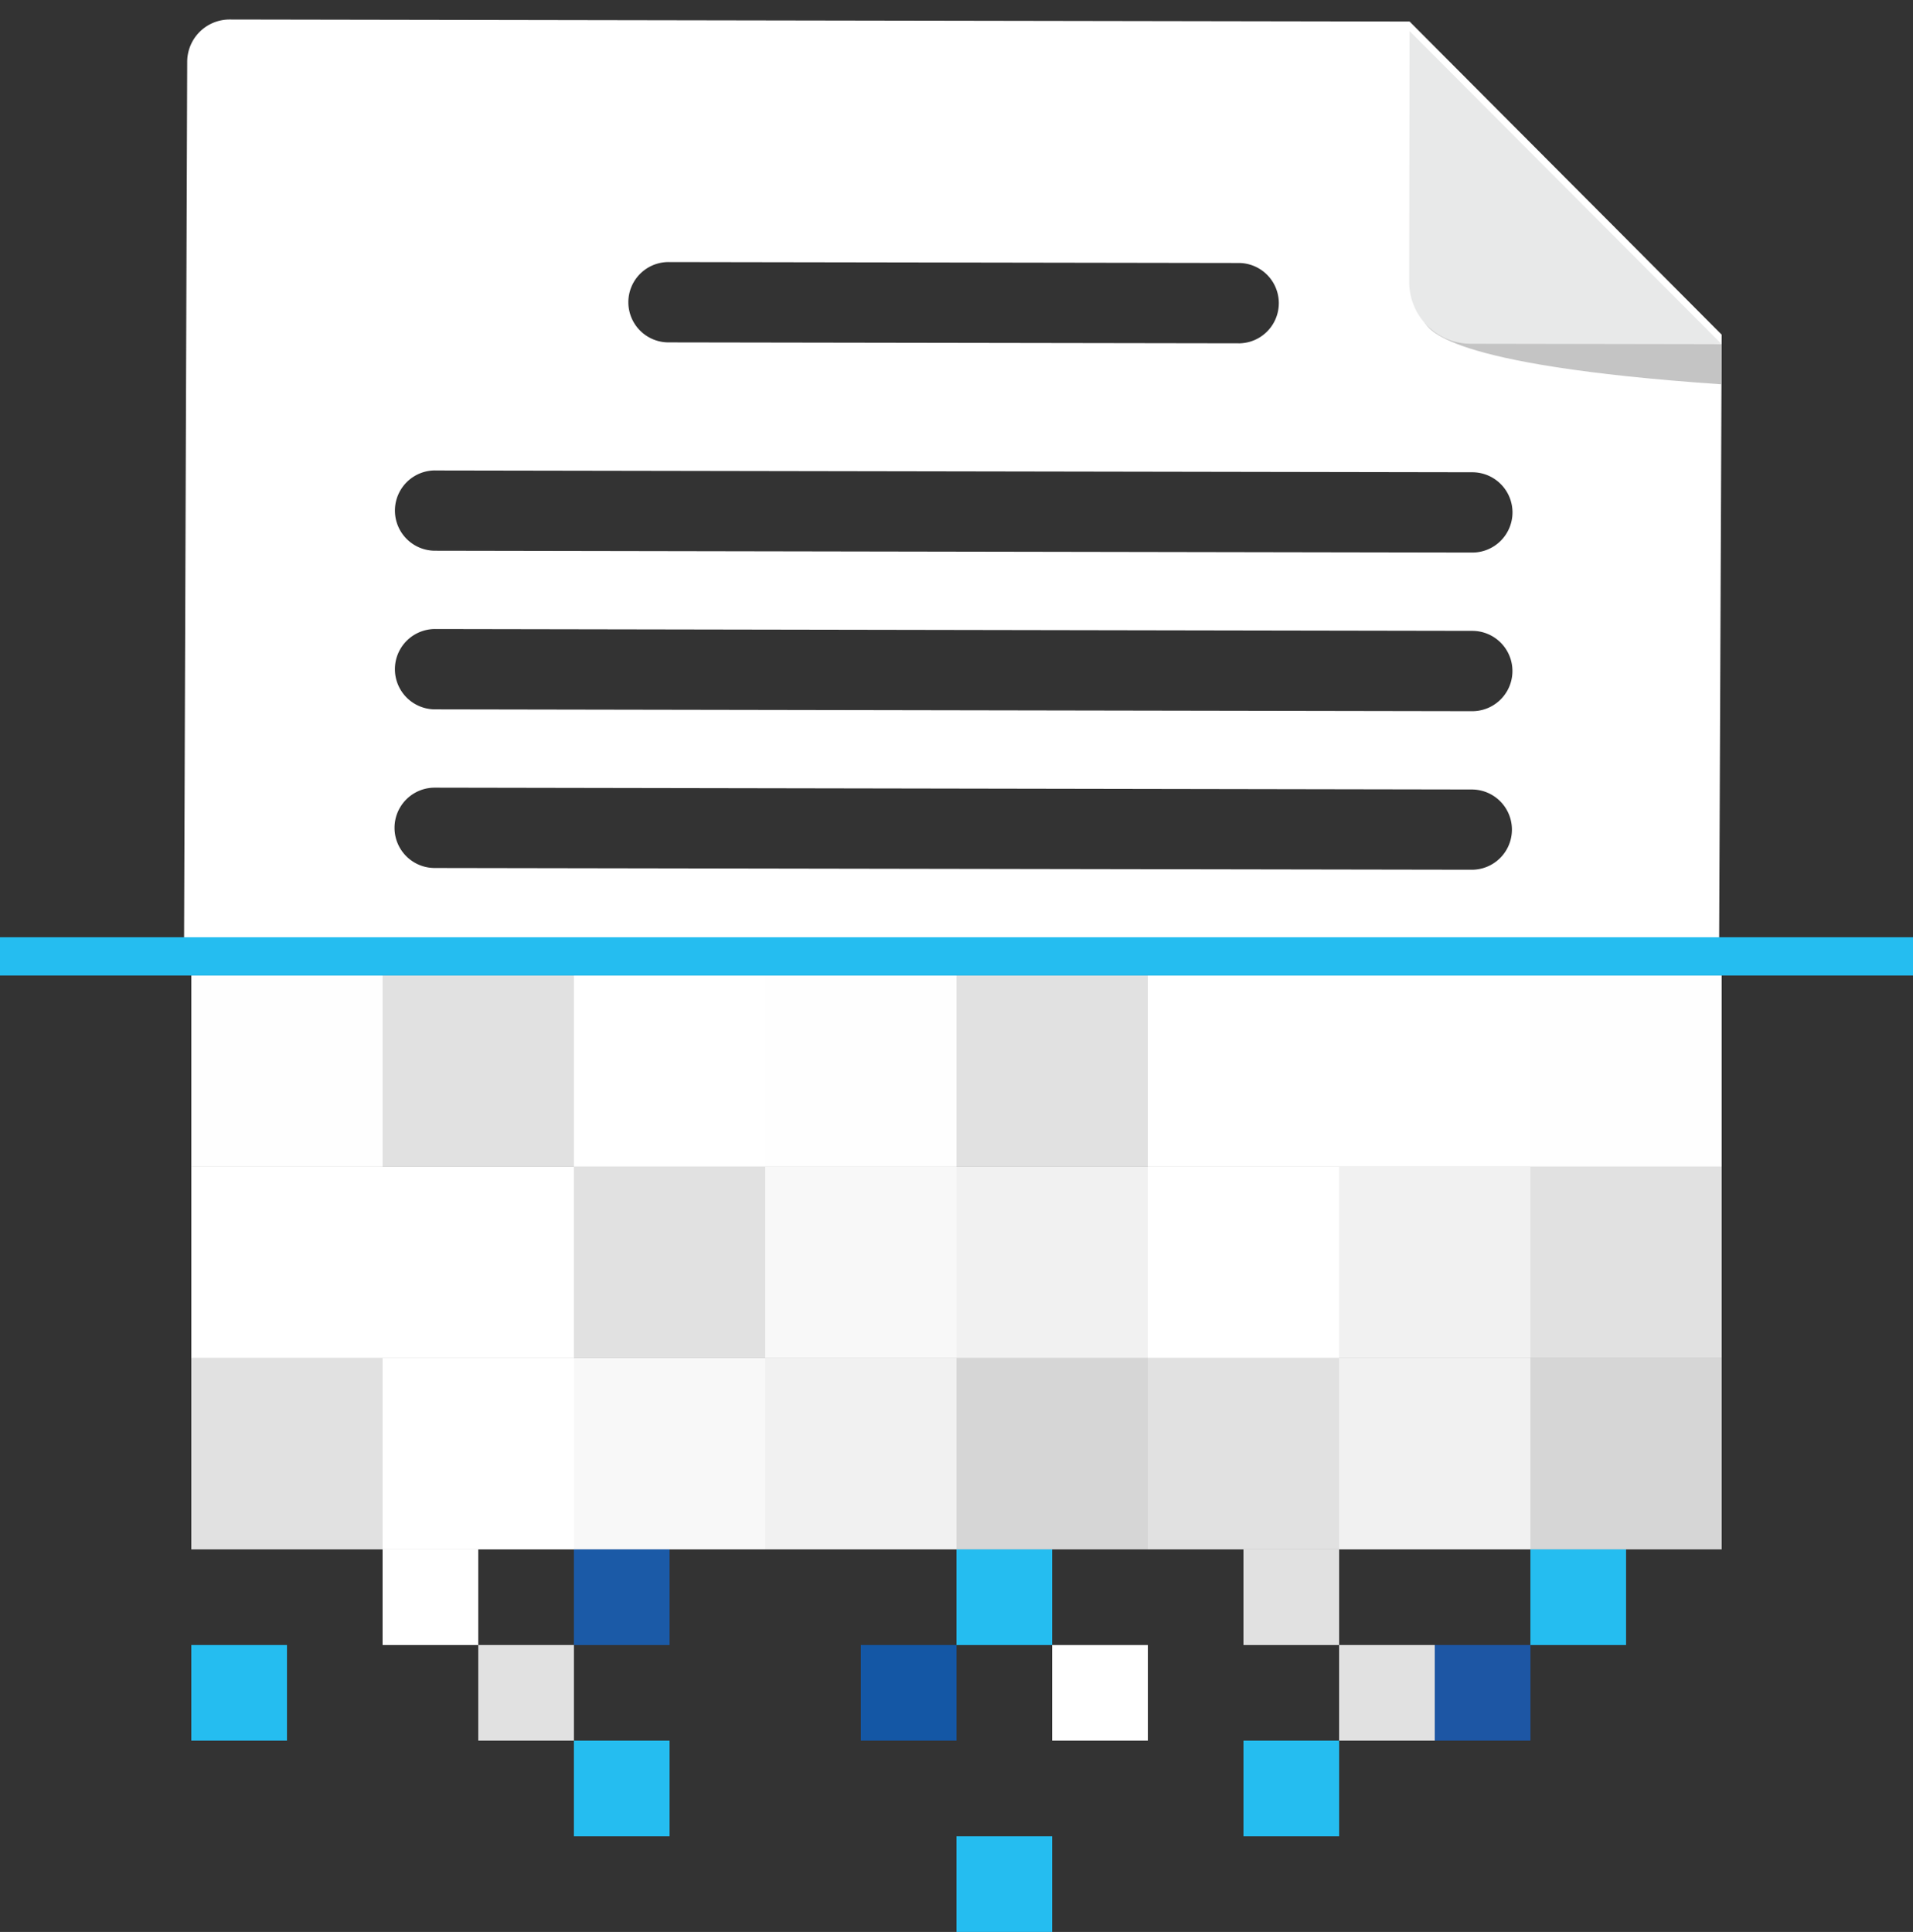 <svg xmlns="http://www.w3.org/2000/svg" width="49.03" height="49.519" viewBox="0 0 49.03 49.519">
  <rect x="0" y="0" width="49.03" height="49.519" fill="#333333" stroke="none"/>
  <g id="Group_3672" data-name="Group 3672" transform="translate(0 0.5)">
    <g id="Group_3671" data-name="Group 3671" transform="translate(4.715)">
      <g id="Group_3666" data-name="Group 3666" transform="translate(0 0)">
        <g id="Group_3665" data-name="Group 3665">
          <path id="Exclusion_3" data-name="Exclusion 3" d="M39.343,24.458h0L0,24.389l.083-23.3A1.086,1.086,0,0,1,1.167,0L31.413.052l2.574,2.583,2.749,2.757,2.676,2.686-.069,16.379ZM6.426,19.689h0a1.029,1.029,0,0,0,0,2.059l26.581.045h0a1.028,1.028,0,0,0,0-2.057L6.429,19.689Zm.01-4.066a1.029,1.029,0,0,0,0,2.059l26.583.047h0a1.029,1.029,0,0,0,0-2.059Zm0-4.065h0a1.029,1.029,0,0,0,0,2.058l26.583.047a1.03,1.03,0,0,0,1.031-1.027,1.03,1.03,0,0,0-1.027-1.031L6.443,11.559Zm5.983-5.341a1.029,1.029,0,0,0,0,2.059L27.063,8.3a1.03,1.03,0,0,0,0-2.059Z" fill="#fff" stroke="rgba(0,0,0,0)" stroke-miterlimit="10" stroke-width="1"/>
          <g id="Group_3664" data-name="Group 3664" transform="translate(31.403 0.297)">
            <path id="Path_17651" data-name="Path 17651" d="M976.631,412.088c.137.138.366,1.088,7.617,1.584l0-1.029Z" transform="translate(-976.241 -404.618)" fill="#c4c4c4"/>
            <path id="Path_17652" data-name="Path 17652" d="M975.406,395.06a1.581,1.581,0,0,0,1.574,1.579l6.435.011-8-8.026Z" transform="translate(-975.406 -388.625)" fill="#e8e9e9"/>
          </g>
        </g>
      </g>
    </g>
    <rect id="Rectangle_2924" data-name="Rectangle 2924" width="4.903" height="4.903" transform="translate(4.903 24.504)" fill="#fefefe"/>
    <rect id="Rectangle_2925" data-name="Rectangle 2925" width="4.903" height="4.903" transform="translate(9.806 24.504)" fill="#e1e1e1"/>
    <rect id="Rectangle_2926" data-name="Rectangle 2926" width="4.903" height="4.903" transform="translate(14.709 24.504)" fill="#fff"/>
    <rect id="Rectangle_2927" data-name="Rectangle 2927" width="4.903" height="4.903" transform="translate(19.612 24.504)" fill="#fefefe"/>
    <rect id="Rectangle_2928" data-name="Rectangle 2928" width="4.903" height="4.903" transform="translate(24.515 24.504)" fill="#e1e1e1"/>
    <rect id="Rectangle_2929" data-name="Rectangle 2929" width="4.903" height="4.903" transform="translate(29.418 24.504)" fill="#fff"/>
    <rect id="Rectangle_2930" data-name="Rectangle 2930" width="4.903" height="4.903" transform="translate(34.321 24.504)" fill="#fff"/>
    <rect id="Rectangle_2931" data-name="Rectangle 2931" width="4.903" height="4.903" transform="translate(39.224 24.504)" fill="#fefefe"/>
    <rect id="Rectangle_2932" data-name="Rectangle 2932" width="4.903" height="4.903" transform="translate(4.903 29.407)" fill="#fff"/>
    <rect id="Rectangle_2933" data-name="Rectangle 2933" width="4.903" height="4.903" transform="translate(9.806 29.407)" fill="#fff"/>
    <rect id="Rectangle_2934" data-name="Rectangle 2934" width="4.903" height="4.903" transform="translate(14.709 29.407)" fill="#e1e1e1"/>
    <rect id="Rectangle_2935" data-name="Rectangle 2935" width="4.903" height="4.903" transform="translate(19.612 29.407)" fill="#f8f8f8"/>
    <rect id="Rectangle_2936" data-name="Rectangle 2936" width="4.903" height="4.903" transform="translate(24.515 29.407)" fill="#f1f1f1"/>
    <rect id="Rectangle_2937" data-name="Rectangle 2937" width="4.903" height="4.903" transform="translate(29.418 29.407)" fill="#fff"/>
    <rect id="Rectangle_2938" data-name="Rectangle 2938" width="4.903" height="4.903" transform="translate(34.321 29.407)" fill="#f1f1f1"/>
    <rect id="Rectangle_2939" data-name="Rectangle 2939" width="4.903" height="4.903" transform="translate(39.224 29.407)" fill="#e1e1e1"/>
    <rect id="Rectangle_2940" data-name="Rectangle 2940" width="4.903" height="4.903" transform="translate(4.903 34.31)" fill="#e1e1e1"/>
    <rect id="Rectangle_2941" data-name="Rectangle 2941" width="4.903" height="4.903" transform="translate(9.806 34.31)" fill="#fff"/>
    <rect id="Rectangle_2942" data-name="Rectangle 2942" width="4.903" height="4.903" transform="translate(14.709 34.31)" fill="#f8f8f8"/>
    <rect id="Rectangle_2943" data-name="Rectangle 2943" width="4.903" height="4.903" transform="translate(19.612 34.31)" fill="#f1f1f1"/>
    <rect id="Rectangle_2944" data-name="Rectangle 2944" width="4.903" height="4.903" transform="translate(24.515 34.31)" fill="#d6d6d6"/>
    <rect id="Rectangle_2945" data-name="Rectangle 2945" width="4.903" height="4.903" transform="translate(29.418 34.31)" fill="#e1e1e1"/>
    <rect id="Rectangle_2946" data-name="Rectangle 2946" width="4.903" height="4.903" transform="translate(34.321 34.31)" fill="#f1f1f1"/>
    <rect id="Rectangle_2947" data-name="Rectangle 2947" width="4.903" height="4.903" transform="translate(39.224 34.31)" fill="#d6d6d6"/>
    <rect id="Rectangle_2948" data-name="Rectangle 2948" width="2.452" height="2.452" transform="translate(14.709 39.213)" fill="#1b5aa7"/>
    <rect id="Rectangle_2949" data-name="Rectangle 2949" width="2.452" height="2.452" transform="translate(14.709 44.116)" fill="#25bdf0"/>
    <rect id="Rectangle_2950" data-name="Rectangle 2950" width="2.452" height="2.452" transform="translate(12.258 41.664)" fill="#e1e1e1"/>
    <rect id="Rectangle_2951" data-name="Rectangle 2951" width="2.452" height="2.452" transform="translate(4.903 41.664)" fill="#25bdf0"/>
    <rect id="Rectangle_2952" data-name="Rectangle 2952" width="2.452" height="2.452" transform="translate(9.806 39.213)" fill="#fff"/>
    <rect id="Rectangle_2953" data-name="Rectangle 2953" width="2.452" height="2.452" transform="translate(24.515 39.213)" fill="#25bdf0"/>
    <rect id="Rectangle_2954" data-name="Rectangle 2954" width="2.452" height="2.452" transform="translate(22.064 41.664)" fill="#1457a5"/>
    <rect id="Rectangle_2955" data-name="Rectangle 2955" width="2.452" height="2.452" transform="translate(26.967 41.664)" fill="#fff"/>
    <rect id="Rectangle_2956" data-name="Rectangle 2956" width="2.452" height="2.452" transform="translate(24.515 46.567)" fill="#25bdf0"/>
    <rect id="Rectangle_2957" data-name="Rectangle 2957" width="2.452" height="2.452" transform="translate(31.87 39.213)" fill="#e1e1e1"/>
    <rect id="Rectangle_2958" data-name="Rectangle 2958" width="2.452" height="2.452" transform="translate(31.87 44.116)" fill="#25bdf0"/>
    <rect id="Rectangle_2959" data-name="Rectangle 2959" width="2.452" height="2.452" transform="translate(34.321 41.664)" fill="#e1e1e1"/>
    <rect id="Rectangle_2960" data-name="Rectangle 2960" width="2.452" height="2.452" transform="translate(36.773 41.664)" fill="#1d56a4"/>
    <rect id="Rectangle_2961" data-name="Rectangle 2961" width="2.452" height="2.452" transform="translate(39.224 39.213)" fill="#25bdf0"/>
    <rect id="Rectangle_2962" data-name="Rectangle 2962" width="44.127" height="24.515" transform="translate(2.452 24.504)" fill="none"/>
    <rect id="Rectangle_2963" data-name="Rectangle 2963" width="49.03" height="0.981" transform="translate(0 23.523)" fill="#25bdf0"/>
  </g>
</svg>
